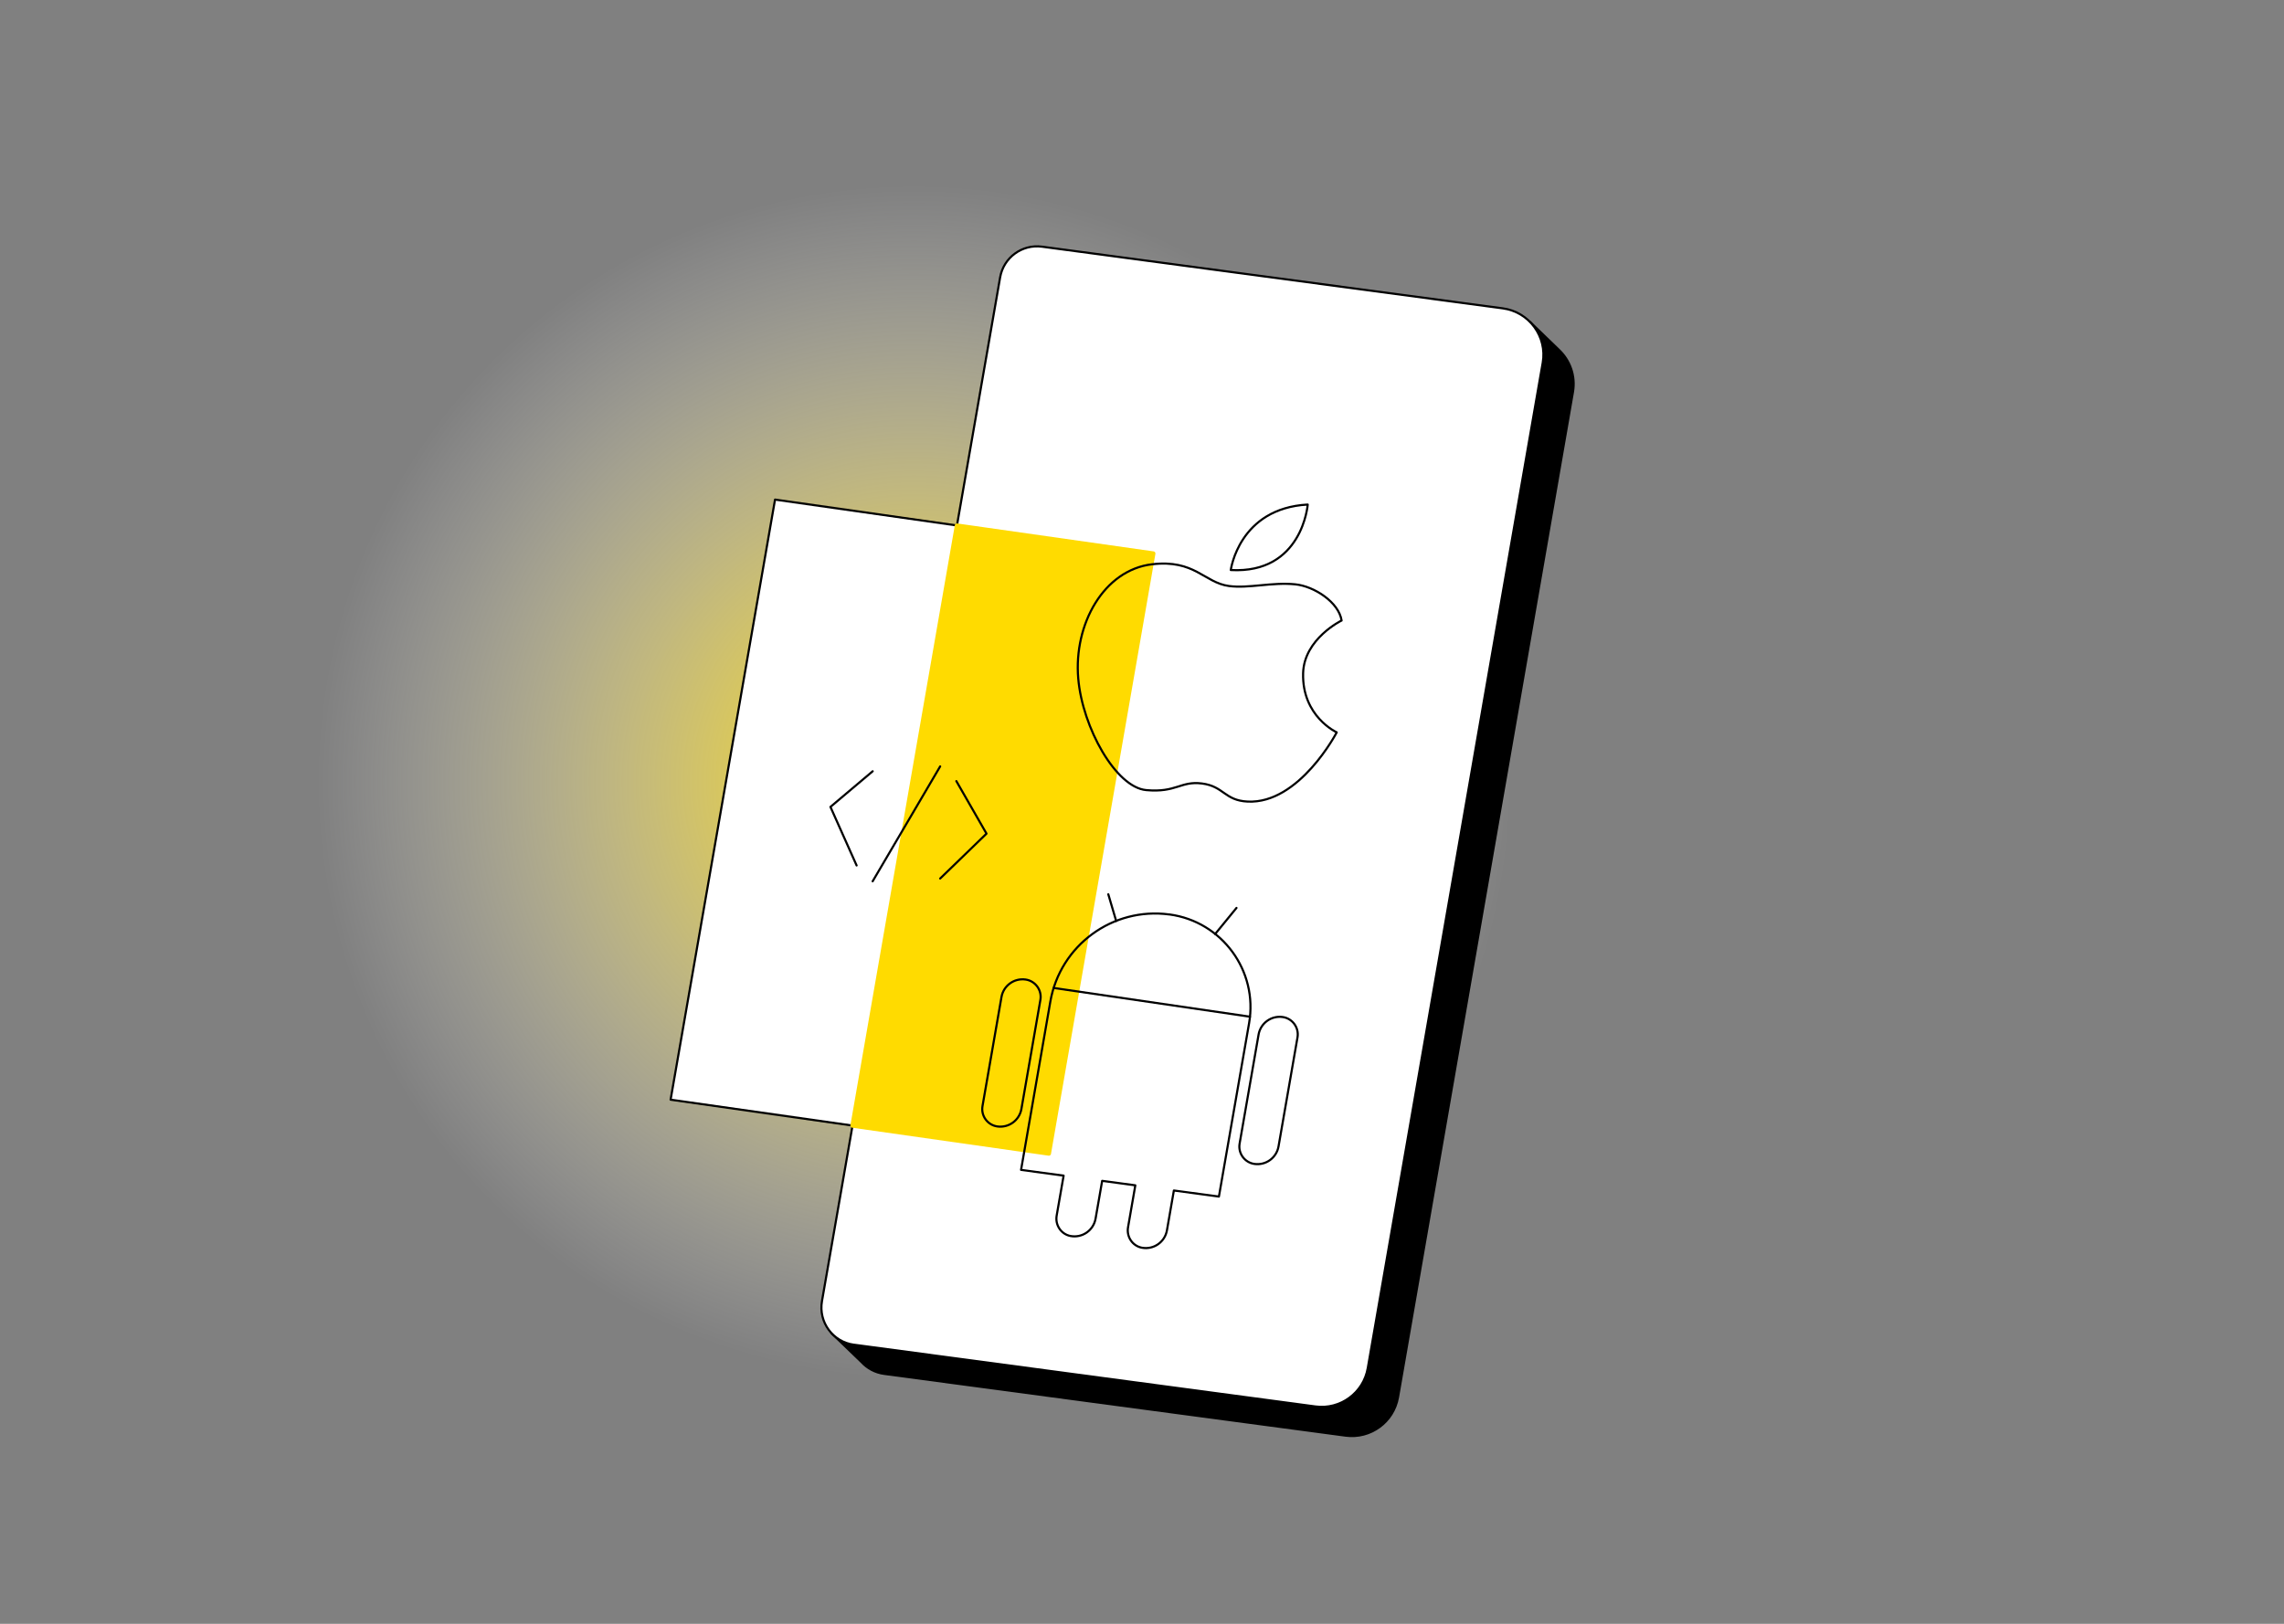 <svg xmlns="http://www.w3.org/2000/svg" viewBox="0 0 450 320" fill="none"><rect x="0" y="0" width="450" height="320" fill="#808080" stroke="none"/><path d="M180.076 272.12C245.278 272.12 298.136 219.263 298.136 154.06C298.136 88.857 245.278 36 180.076 36C114.873 36 62.016 88.857 62.016 154.06C62.016 219.263 114.873 272.12 180.076 272.12Z" fill="url(#paint0_radial_4278_18091)"></path><path d="M167.839 262.647C167.857 262.49 167.87 262.327 167.9 262.17L203 60.418C203.682 56.512 207.323 53.837 211.253 54.363L300.055 66.25L301.437 63.431L307.106 68.912C309.304 70.965 310.463 74.044 309.908 77.244L275.441 275.356C274.59 280.24 270.038 283.579 265.123 282.92L174.197 270.749C172.397 270.508 170.846 269.639 169.717 268.401L163.812 262.714L167.845 262.647H167.839Z" fill="black" stroke="black" stroke-width="0.419" stroke-linecap="round" stroke-linejoin="round"></path><path d="M168.237 264.999L259.164 277.171C264.078 277.829 268.631 274.49 269.482 269.606L303.948 71.494C304.848 66.332 301.274 61.46 296.082 60.766L205.3 48.613C201.37 48.087 197.723 50.756 197.047 54.668L161.946 256.421C161.228 260.55 164.09 264.45 168.243 265.006L168.237 264.999Z" fill="white" stroke="black" stroke-width="0.419" stroke-linecap="round" stroke-linejoin="round"></path><path d="M132.125 216.711L206.655 227.324L227.23 109.067L152.7 98.453L132.125 216.711Z" fill="white" stroke="black" stroke-width="0.419" stroke-linecap="round" stroke-linejoin="round"></path><path d="M167.961 221.822L206.654 227.334L227.229 109.076L188.536 103.57L167.961 221.822Z" fill="#FFDB00" stroke="#FFDB00" stroke-width="0.837" stroke-linecap="round" stroke-linejoin="round"></path><path d="M264.32 122.287C264.32 122.287 256.931 125.879 256.744 132.659C256.502 141.202 263.367 144.323 263.367 144.323C263.367 144.323 255.995 158.468 245.81 157.967C241.234 157.744 241.15 154.949 236.797 154.399C232.595 153.868 231.762 156.253 225.815 155.703C219.868 155.154 213.27 143.436 212.436 133.698C211.519 122.975 217.49 112.326 226.968 111.203C235.384 110.207 237.256 114.819 242.122 115.483C246.01 116.008 250.55 114.692 255.18 115.151C258.929 115.519 263.783 118.695 264.327 122.293L264.32 122.287Z" stroke="black" stroke-width="0.419" stroke-linecap="round" stroke-linejoin="round"></path><path d="M242.492 112.337C242.492 112.337 244.092 100.172 257.652 99.43C257.652 99.43 256.601 113.11 242.492 112.337Z" fill="white" stroke="black" stroke-width="0.419" stroke-linecap="round" stroke-linejoin="round"></path><path d="M197.313 196.49L193.576 217.97C193.238 219.902 194.578 221.731 196.522 221.991C198.768 222.293 200.857 220.765 201.243 218.531L204.98 197.051C205.318 195.119 203.978 193.29 202.034 193.03C199.788 192.728 197.699 194.256 197.313 196.49Z" stroke="black" stroke-width="0.419" stroke-linecap="round" stroke-linejoin="round"></path><path d="M247.969 203.88L244.232 225.361C243.894 227.293 245.234 229.122 247.178 229.381C249.424 229.683 251.513 228.156 251.899 225.922L255.636 204.442C255.974 202.51 254.634 200.68 252.69 200.421C250.444 200.119 248.355 201.646 247.969 203.88Z" fill="white" stroke="black" stroke-width="0.419" stroke-linecap="round" stroke-linejoin="round"></path><path d="M230.398 180.215C219.229 178.705 208.869 186.294 206.937 197.397L201.172 230.547L209.558 231.682L208.187 239.555C207.861 241.414 209.063 243.237 210.922 243.581C213.246 244.01 215.45 242.458 215.854 240.152L217.152 232.708L223.685 233.59L222.248 241.861C221.922 243.72 223.123 245.544 224.983 245.888C227.307 246.316 229.511 244.765 229.915 242.458L231.28 234.61L240.154 235.805L246.101 201.629C247.894 191.335 240.77 181.609 230.416 180.209L230.398 180.215Z" stroke="black" stroke-width="0.419" stroke-linecap="round" stroke-linejoin="round"></path><path d="M239.414 184.066L243.616 178.922" stroke="black" stroke-width="0.419" stroke-linecap="round" stroke-linejoin="round"></path><path d="M219.911 181.493L218.359 176.234" stroke="black" stroke-width="0.419" stroke-linecap="round" stroke-linejoin="round"></path><path d="M207.602 194.695L246.27 200.358" stroke="black" stroke-width="0.419" stroke-linecap="round" stroke-linejoin="round"></path><path d="M171.937 151.992L163.617 159.013L168.773 170.557" stroke="black" stroke-width="0.419" stroke-linecap="round" stroke-linejoin="round"></path><path d="M171.93 173.677L185.236 151.031" stroke="black" stroke-width="0.419" stroke-linecap="round" stroke-linejoin="round"></path><path d="M188.422 153.93L194.363 164.284L185.234 173.128" stroke="black" stroke-width="0.419" stroke-linecap="round" stroke-linejoin="round"></path><defs><radialGradient id="paint0_radial_4278_18091" cx="0" cy="0" r="1" gradientUnits="userSpaceOnUse" gradientTransform="translate(180.076 154.06) rotate(90) scale(118.06)"><stop stop-color="#FFDB00"></stop><stop offset="1" stop-color="white" stop-opacity="0"></stop></radialGradient></defs></svg>
